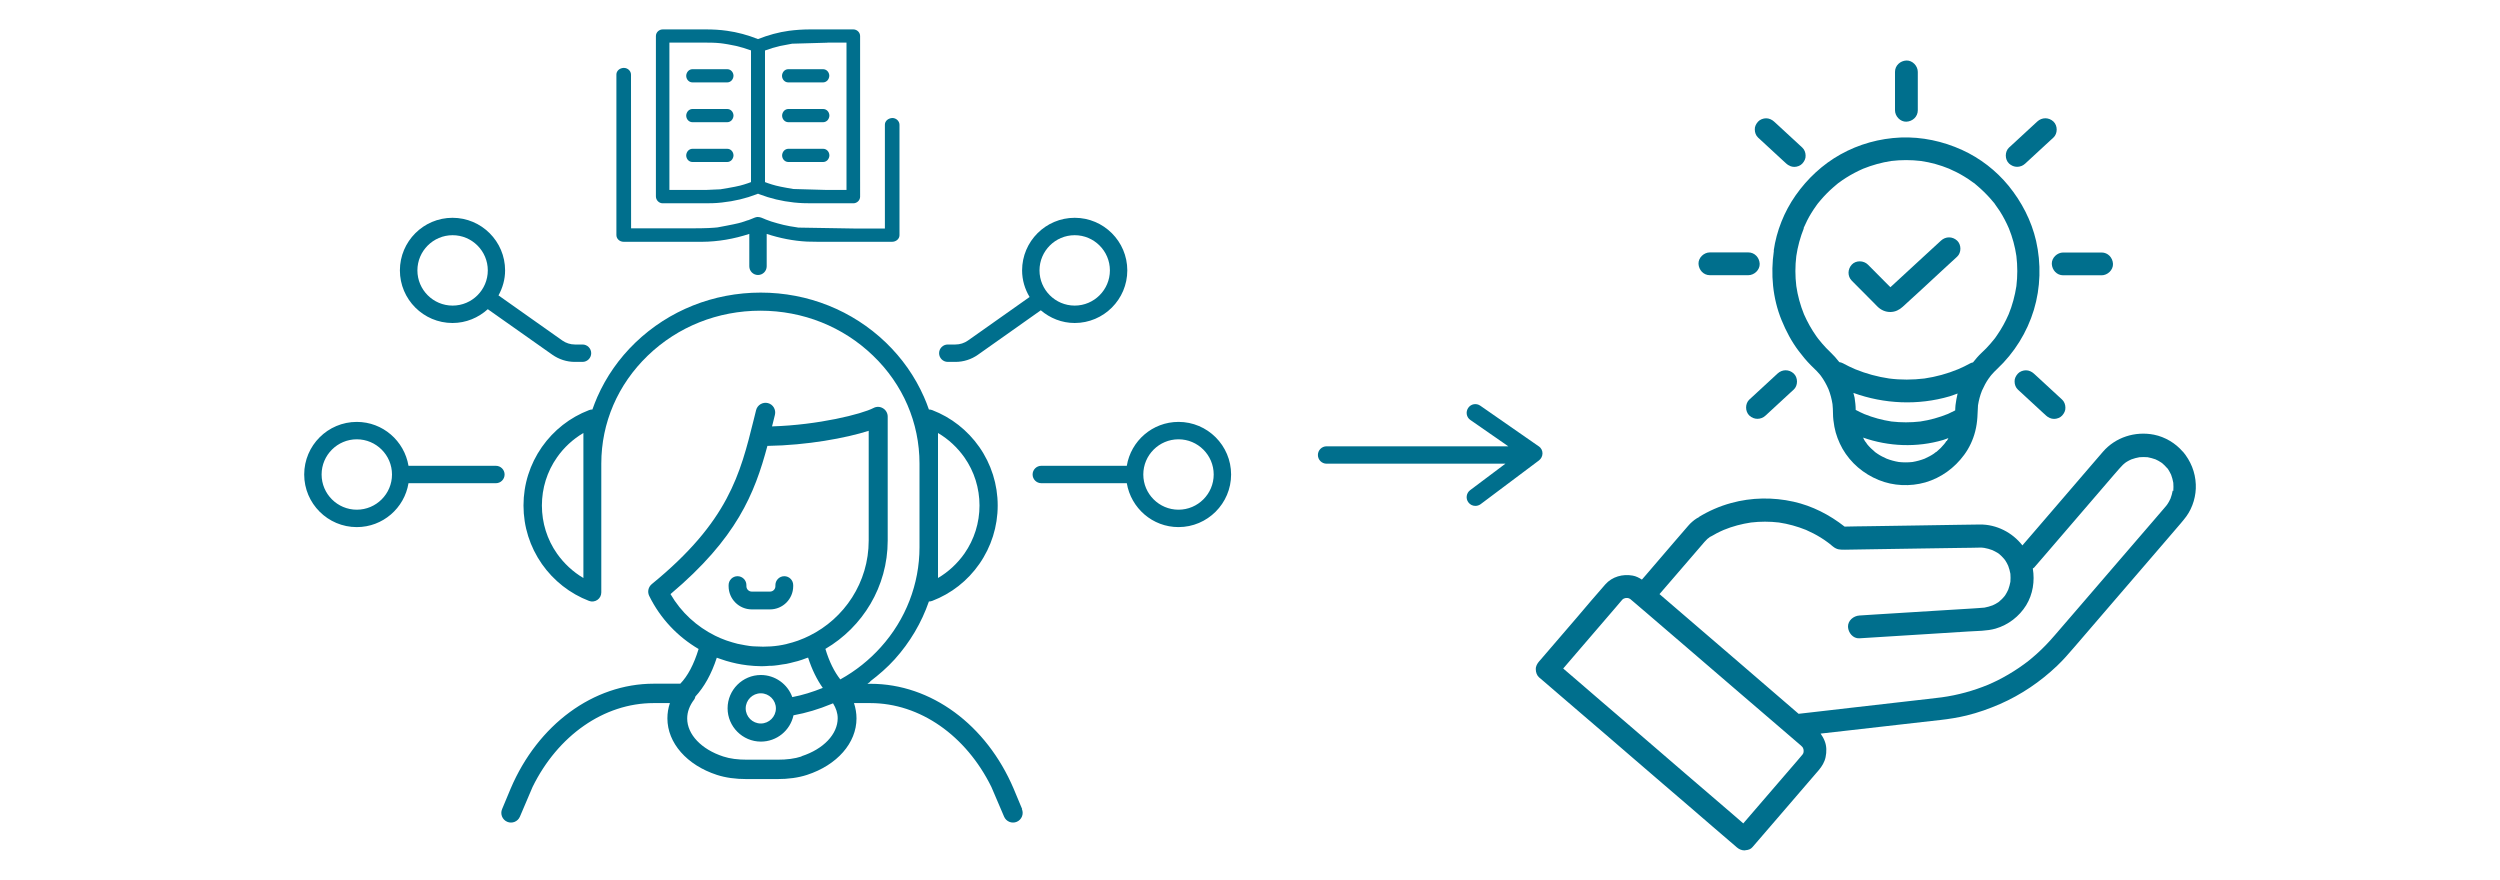 <?xml version="1.0" encoding="UTF-8"?>
<svg id="_レイヤー_1" data-name=" レイヤー 1" xmlns="http://www.w3.org/2000/svg" width="250" height="88" version="1.1" viewBox="0 0 250 88">
  <defs>
    <style>
      .cls-1 {
        fill: #006f8d;
        stroke-width: 0px;
      }
    </style>
  </defs>
  <path class="cls-1" d="M153.87,44.63l-5.84-4.06c-.4-.28-.94-.18-1.21.22s-.18.94.22,1.21l3.79,2.63h-18.17c-.48,0-.87.39-.87.87s.39.87.87.87h17.88l-3.53,2.65c-.38.29-.46.84-.17,1.22.17.23.43.35.7.35.18,0,.37-.06.52-.17l5.84-4.38c.22-.17.35-.43.35-.71s-.14-.54-.37-.7h-.01Z"/>
  <g>
    <path class="cls-1" d="M181.77,33.88h0c.04.06.16.19,0,0Z"/>
    <path class="cls-1" d="M177.39,25.06c-.34,2.34-.13,4.76.77,6.96.45,1.1,1,2.14,1.71,3.08.38.5.78.99,1.22,1.43.19.2.4.38.59.58.1.1.19.21.28.31.04.05.08.1.12.15.31.42.56.87.77,1.35.19.48.32.98.4,1.49.03.31.05.62.05.93,0,.45.06.9.14,1.34.14.76.43,1.51.81,2.19.82,1.43,2.1,2.51,3.62,3.13,1.46.6,3.15.67,4.66.24,1.58-.46,2.92-1.44,3.89-2.76.51-.69.89-1.51,1.1-2.34.12-.46.19-.95.22-1.42.03-.4.03-.79.06-1.19.08-.5.21-1,.4-1.47.19-.42.4-.83.66-1.2.06-.08.31-.4.07-.11.08-.09.15-.19.23-.28.17-.2.36-.39.55-.57,1.72-1.61,3-3.67,3.68-5.92.67-2.22.73-4.63.22-6.89-.47-2.03-1.44-3.9-2.75-5.51-1.24-1.52-2.86-2.77-4.64-3.58-1.93-.88-4.03-1.33-6.15-1.25-2.11.09-4.18.66-6.02,1.69-1.79,1-3.31,2.42-4.49,4.1-1.14,1.63-1.91,3.55-2.19,5.52h.02ZM194.65,44.09c-.05.07-.1.15-.15.22t.04-.05s-.03.04-.05.06h0c-.03.06-.1.12-.07.09-.11.13-.23.26-.35.39-.13.13-.28.26-.42.38,0,0-.02.02-.03.02h-.02c-.07.06-.15.12-.22.17-.29.2-.6.35-.92.5-.39.15-.8.26-1.21.33-.46.05-.91.05-1.37,0-.42-.07-.82-.18-1.21-.33-.31-.14-.62-.29-.9-.48-.07-.05-.15-.1-.22-.15t.05.04s-.04-.03-.06-.05h0c-.05-.03-.12-.1-.08-.07-.13-.11-.26-.23-.39-.35-.13-.13-.26-.27-.38-.42,0,0-.02-.02-.02-.03v-.02c-.06-.07-.12-.15-.17-.22-.08-.11-.13-.24-.19-.36,2.56.9,5.38,1.01,8,.24.18-.05.35-.13.53-.19-.06.09-.09.2-.16.29h-.02ZM195.55,40.52c-.02.17-.02.34-.03.52-.24.12-.48.24-.72.35-.89.36-1.82.62-2.77.76-.96.11-1.92.11-2.88,0-.93-.14-1.84-.39-2.71-.74-.3-.13-.59-.27-.87-.42,0-.41-.05-.81-.11-1.22-.03-.16-.09-.32-.12-.48,3.07,1.11,6.47,1.27,9.63.34.27-.08.53-.19.79-.28-.09.38-.16.77-.21,1.17h0ZM181.81,20.32c.06-.07.1-.12,0,0h0ZM180.35,22.83c.23-.52.48-1.04.78-1.52.16-.26.32-.5.5-.75.04-.06.09-.12.13-.18,0-.01.02-.03.04-.05.08-.1.16-.2.25-.3.39-.46.81-.89,1.27-1.29.11-.1.23-.2.34-.29.02-.02.05-.04.07-.06,0,0,.04-.03.08-.06-.03.02-.05.04-.08.06,0,0,.04-.03.1-.08h0s.05-.04.08-.06c-.03.03-.04.03-.06.05.24-.18.49-.36.75-.52.55-.35,1.13-.65,1.72-.91.9-.36,1.83-.62,2.79-.77,1-.12,2-.12,3,0,.96.14,1.9.4,2.8.77.53.23,1.04.49,1.53.79.26.16.51.32.75.5.06.04.12.09.18.13h.02c.11.1.23.19.34.29.46.39.9.82,1.3,1.27.1.11.2.23.29.34.02.03.04.06.07.08-.03-.04,0,0,.04.05,0,0,0,.01.02.02.02.03.04.05.06.08-.03-.04-.04-.05-.06-.07.18.25.36.5.53.76.35.55.65,1.13.91,1.73.36.89.61,1.81.75,2.76.12,1,.12,2.01,0,3.01-.15.96-.4,1.91-.77,2.81-.32.74-.71,1.45-1.17,2.11-.06.09-.12.17-.18.26-.02.03-.04.06-.07.09-.13.16-.25.31-.39.47-.28.33-.58.64-.9.93-.32.3-.59.62-.86.96-.09.02-.18.04-.27.09-.39.22-.8.41-1.21.59-1.09.45-2.22.76-3.38.93-1.17.14-2.35.15-3.52,0-1.16-.17-2.3-.48-3.38-.92-.42-.18-.84-.38-1.24-.6-.11-.06-.24-.1-.37-.12-.28-.36-.58-.7-.91-1.01-.28-.27-.55-.54-.8-.84-.13-.15-.25-.29-.37-.45-.02-.03-.05-.06-.07-.09t.03.04c-.06-.08-.11-.15-.17-.23-.49-.69-.9-1.43-1.24-2.2-.37-.91-.63-1.86-.77-2.83-.12-.99-.12-2,0-2.99.14-.96.4-1.9.76-2.8l-.04.02Z"/>
    <path class="cls-1" d="M187.46,45.18s.04.03.05.04h0c-.05-.04-.09-.07-.1-.08,0,0,.02.02.03.03h.01Z"/>
    <path class="cls-1" d="M194.44,44.37s.03-.04.04-.05h0s-.07.08-.08.09c0,0,.02-.02.03-.03h.01Z"/>
    <path class="cls-1" d="M199.42,20.37s0-.02-.02-.03c0-.02-.03-.03-.04-.05,0,.01.03.04.06.08h0Z"/>
    <path class="cls-1" d="M190.64,12.17c.62-.03,1.14-.5,1.14-1.14v-3.84c0-.59-.52-1.16-1.14-1.14-.62.03-1.14.5-1.14,1.14v3.84c0,.59.52,1.16,1.14,1.14Z"/>
    <path class="cls-1" d="M205.18,26.39c.03.62.5,1.14,1.14,1.14h3.84c.59,0,1.16-.52,1.14-1.14-.03-.62-.5-1.14-1.14-1.14h-3.84c-.59,0-1.16.52-1.14,1.14Z"/>
    <path class="cls-1" d="M202.52,16.36c.82-.76,1.65-1.52,2.47-2.28.12-.11.23-.22.35-.32.44-.4.44-1.2,0-1.61-.47-.43-1.14-.43-1.61,0-.82.76-1.65,1.52-2.47,2.28-.12.11-.23.22-.35.32-.44.4-.44,1.2,0,1.61.47.43,1.14.43,1.61,0Z"/>
    <path class="cls-1" d="M203.74,37.68c-.12-.11-.23-.22-.35-.32-.22-.2-.5-.33-.8-.33-.28,0-.61.12-.8.33-.2.22-.35.5-.33.8,0,.29.11.6.33.8.82.76,1.65,1.52,2.47,2.28.12.11.23.22.35.32.22.2.5.33.8.33.28,0,.61-.12.8-.33.2-.22.35-.5.33-.8,0-.29-.11-.6-.33-.8-.82-.76-1.65-1.52-2.47-2.28Z"/>
    <path class="cls-1" d="M170.99,27.52h3.84c.59,0,1.16-.52,1.14-1.14-.03-.62-.5-1.14-1.14-1.14h-3.84c-.59,0-1.16.52-1.14,1.14.03.62.5,1.14,1.14,1.14Z"/>
    <path class="cls-1" d="M178.28,16.04c.12.11.23.22.35.32.22.2.5.33.8.33.28,0,.61-.12.8-.33.2-.22.35-.5.33-.8,0-.29-.11-.6-.33-.8-.82-.76-1.65-1.52-2.47-2.28-.12-.11-.23-.22-.35-.32-.22-.2-.5-.33-.8-.33-.28,0-.61.12-.8.33-.2.22-.35.5-.33.8,0,.29.11.6.33.8.82.76,1.65,1.52,2.47,2.28Z"/>
    <path class="cls-1" d="M177.76,37.35c-.82.76-1.65,1.52-2.47,2.28-.12.11-.23.22-.35.32-.44.4-.44,1.2,0,1.61.47.43,1.14.43,1.61,0,.82-.76,1.65-1.52,2.47-2.28.12-.11.23-.22.35-.32.44-.4.44-1.2,0-1.61-.47-.43-1.14-.43-1.61,0Z"/>
    <path class="cls-1" d="M186.95,29.85c.26.27.53.53.79.8.35.35.81.56,1.32.55.47-.01.87-.21,1.21-.52,1.32-1.19,2.62-2.41,3.93-3.62.5-.46,1-.93,1.51-1.39.44-.4.44-1.2,0-1.61-.47-.43-1.14-.43-1.61,0-.62.57-1.25,1.15-1.87,1.72-.99.91-1.97,1.82-2.96,2.73-.08.07-.15.14-.23.21-.16-.16-.32-.32-.48-.48-.48-.48-.95-.96-1.43-1.44-.11-.11-.22-.23-.34-.34-.42-.42-1.19-.45-1.61,0s-.45,1.16,0,1.61c.59.59,1.18,1.18,1.77,1.78h0Z"/>
    <path class="cls-1" d="M218.28,45.17c-.72-.85-1.78-1.48-2.88-1.7-1.88-.37-3.85.25-5.11,1.71-.45.53-.91,1.05-1.36,1.58-.83.97-1.67,1.94-2.5,2.91-.88,1.02-1.75,2.04-2.63,3.06-.52.6-1.04,1.21-1.56,1.81-1-1.29-2.59-2.11-4.26-2.09-.7,0-1.41.02-2.11.03-1.46.02-2.93.05-4.39.07-1.53.02-3.05.05-4.58.07-.81,0-1.63.03-2.44.04-1.5-1.18-3.23-2.07-5.1-2.49-2.05-.46-4.21-.43-6.24.13-1.15.31-2.26.8-3.27,1.42.03,0,.07-.02.1-.03-.35.15-.67.42-.94.68-.07.07-.13.14-.2.22-.08.1-.17.19-.25.29-.38.44-.76.88-1.14,1.32-.96,1.12-1.93,2.24-2.89,3.37-.11.13-.23.26-.34.39-.28-.18-.58-.34-.92-.4-1-.18-2.05.1-2.74.88-.97,1.09-1.9,2.21-2.85,3.32-1.19,1.38-2.37,2.76-3.56,4.14-.07.08-.14.16-.21.24-.19.22-.35.5-.33.8,0,.29.11.61.33.8.18.15.35.3.53.45.48.41.96.82,1.44,1.24.71.61,1.41,1.21,2.12,1.82.87.74,1.73,1.49,2.6,2.23.94.81,1.89,1.62,2.83,2.44.96.82,1.92,1.65,2.87,2.47.89.76,1.78,1.53,2.67,2.29.75.65,1.51,1.3,2.26,1.95.54.46,1.08.93,1.62,1.39.26.22.51.44.77.66,0,0,.02.02.03.03.23.2.49.33.8.33.04,0,.08-.02.12-.02.26-.02.51-.1.68-.31.91-1.06,1.82-2.12,2.74-3.18,1.21-1.41,2.42-2.81,3.63-4.22.09-.1.17-.2.26-.3.32-.38.58-.81.68-1.3.11-.53.11-1.1-.09-1.6-.1-.27-.25-.52-.41-.75.83-.09,1.65-.19,2.48-.28,1.37-.16,2.75-.32,4.12-.47,1.2-.14,2.4-.28,3.6-.41.59-.07,1.19-.14,1.78-.2.88-.1,1.75-.24,2.62-.45,1.15-.28,2.27-.68,3.35-1.15,2.1-.92,4.03-2.23,5.69-3.81.61-.58,1.15-1.2,1.7-1.84.57-.67,1.15-1.33,1.72-2,.84-.97,1.68-1.95,2.51-2.92.91-1.05,1.81-2.11,2.72-3.16.78-.91,1.56-1.81,2.34-2.72.46-.54.93-1.08,1.39-1.62.19-.23.38-.45.56-.7.65-.9.99-2.08.94-3.19-.05-1.23-.51-2.35-1.3-3.29v.02ZM180.3,75.36s-.02.05-.04.08c0,0-.02.02-.03.04-.02.03-.05.05-.07.08-.15.17-.3.34-.44.52-.52.6-1.04,1.21-1.56,1.81-1.22,1.42-2.44,2.83-3.66,4.25-.06.07-.11.13-.17.2-.35-.3-.69-.6-1.04-.9-.71-.61-1.41-1.21-2.12-1.82-.87-.74-1.73-1.49-2.6-2.23-.94-.81-1.89-1.62-2.83-2.44-.96-.82-1.92-1.65-2.87-2.47-.89-.76-1.78-1.53-2.67-2.29-.76-.65-1.51-1.3-2.26-1.95-.54-.46-1.08-.93-1.62-1.39h0c.53-.61,1.05-1.22,1.58-1.84,1.2-1.4,2.41-2.8,3.61-4.2.17-.2.35-.4.52-.61.04-.04.07-.08.11-.13.03-.03.05-.06.08-.09.02-.02.05-.05.07-.07.04-.02.08-.04.11-.06.06-.02.11-.04.17-.05h.19c.06,0,.12.03.17.05.04.02.08.04.12.07,0,0,.02.02.03.03.11.09.21.18.32.27.41.35.82.7,1.23,1.05,1.39,1.19,2.78,2.39,4.17,3.58,1.69,1.45,3.38,2.9,5.07,4.36,1.43,1.23,2.86,2.46,4.3,3.69.64.55,1.29,1.1,1.93,1.66.04.04.08.07.12.12,0,.01.02.02.03.03.02.04.04.07.06.11.02.06.04.11.05.17v.19c0,.06-.03.12-.05.19h0ZM217.27,49.06c-.05.27-.12.54-.22.8-.05.1-.09.2-.15.3-.04.08-.09.15-.14.23-.02.03-.05.07-.07.1s-.05.06-.07.09c-.07.09-.15.17-.22.26-.34.4-.69.8-1.03,1.2-1.18,1.37-2.36,2.75-3.55,4.12-1.32,1.53-2.63,3.06-3.95,4.59-.79.92-1.58,1.84-2.38,2.76-.57.66-1.16,1.29-1.81,1.87-.31.28-.63.55-.96.81-.02.01-.04.03-.06.04-.08.06-.16.12-.24.18-.18.13-.36.25-.54.38-.68.46-1.39.88-2.13,1.25-.3.15-.61.29-.93.43-1.48.61-3.04,1.04-4.63,1.26-.48.06-.96.11-1.43.17-1.14.13-2.27.26-3.41.39-1.4.16-2.79.32-4.19.48-1.21.14-2.43.28-3.64.42-.55.06-1.11.13-1.66.19-.46-.4-.92-.79-1.38-1.19-1.57-1.35-3.14-2.7-4.7-4.05-1.64-1.41-3.27-2.82-4.91-4.22-.97-.84-1.95-1.67-2.92-2.51.44-.51.89-1.03,1.33-1.54.91-1.06,1.82-2.12,2.74-3.18.12-.14.24-.28.37-.43.02-.02.04-.05.06-.07.09-.1.17-.19.27-.28.02-.02.05-.04.07-.06h0c.07-.05.14-.1.2-.14-.03,0-.07.02-.1.03.27-.11.53-.28.79-.42.23-.12.47-.23.7-.33.87-.36,1.79-.6,2.72-.74.93-.11,1.87-.11,2.8,0,.93.14,1.83.39,2.7.74.5.22.99.47,1.46.76.25.15.49.32.72.49.05.04.11.08.16.12h0c.12.09.23.19.34.28.43.35.75.33,1.23.33,1.02-.02,2.04-.03,3.06-.05,1.5-.02,3-.05,4.51-.07,1.35-.02,2.71-.04,4.06-.06.62,0,1.23-.02,1.85-.03.15,0,.29,0,.44.03.28.05.54.12.8.22.19.09.37.18.55.29.04.03.09.06.13.09.09.08.18.16.27.25.09.09.17.18.25.27h0s0-.02-.03-.04c.02.03.04.06.06.08,0-.02-.02-.03-.03-.04.1.15.1.14.06.08,0,0,.02.03.03.04.12.17.21.36.3.55.1.26.17.53.22.8.02.27.02.53,0,.8-.05.26-.12.52-.21.77-.09.19-.18.38-.3.56-.02.04-.05.07-.08.11-.08.1-.16.19-.25.28s-.18.17-.28.25c.02,0,.03-.02.06-.04-.02,0-.04.03-.06.05h0s-.08.06-.09.06c.03-.02.07-.05.1-.07h0c-.08.05-.11.08-.11.08-.17.12-.36.21-.55.3-.27.1-.54.18-.82.23-.41.04-.83.06-1.24.09-.98.06-1.96.12-2.94.18-2.26.14-4.52.28-6.78.42-.52.03-1.03.06-1.55.1-.59.04-1.16.5-1.14,1.14.03.58.5,1.18,1.14,1.14.69-.04,1.38-.09,2.08-.13,1.5-.09,2.99-.19,4.49-.28,1.43-.09,2.86-.18,4.29-.27.9-.06,1.89-.04,2.76-.29,1.27-.37,2.37-1.22,3.06-2.34.67-1.1.87-2.41.66-3.67.04-.03.09-.05.13-.09.32-.37.64-.74.96-1.11.76-.88,1.51-1.76,2.27-2.64.88-1.02,1.75-2.04,2.63-3.06.69-.81,1.39-1.62,2.08-2.42.18-.21.36-.42.54-.62.03-.04.06-.07.1-.11.1-.11.2-.22.3-.32.07-.07.14-.13.22-.19.05-.04.1-.07.16-.11.15-.09.3-.17.46-.24.27-.1.54-.17.82-.22.27-.02.54-.02.81,0,.26.05.52.12.78.21.19.09.38.18.55.3.04.02.08.05.12.08h0c.09.08.18.16.26.24.09.09.17.18.26.28,0-.02-.02-.02-.03-.05,0,.02.03.04.04.05h0s.05.06.06.08c0,0,0,.02.02.03.11.17.2.35.29.53.1.26.17.54.22.81.02.27.02.54,0,.81l-.07-.03Z"/>
  </g>
  <g>
    <path class="cls-1" d="M58.25,34.45h-.76c-.45,0-.89-.14-1.26-.4l-6.38-4.51c.41-.75.66-1.59.66-2.5,0-2.9-2.36-5.26-5.26-5.26s-5.26,2.36-5.26,5.26,2.36,5.26,5.26,5.26c1.36,0,2.59-.53,3.53-1.38l6.45,4.55c.67.47,1.45.72,2.26.72h.76c.48,0,.87-.39.87-.87s-.39-.87-.87-.87ZM45.26,30.56c-1.94,0-3.52-1.58-3.52-3.52s1.58-3.52,3.52-3.52,3.52,1.58,3.52,3.52-1.58,3.52-3.52,3.52Z"/>
    <path class="cls-1" d="M49.59,46.58h-8.74c-.42-2.49-2.57-4.39-5.17-4.39-2.9,0-5.26,2.36-5.26,5.26s2.36,5.26,5.26,5.26c2.6,0,4.76-1.9,5.17-4.39h8.74c.48,0,.87-.39.87-.87s-.39-.87-.87-.87ZM35.68,50.97c-1.94,0-3.52-1.58-3.52-3.52s1.58-3.52,3.52-3.52,3.52,1.58,3.52,3.52-1.58,3.52-3.52,3.52Z"/>
    <path class="cls-1" d="M117.85,42.19c-2.6,0-4.76,1.9-5.17,4.39h-8.55c-.48,0-.87.39-.87.87s.39.87.87.87h8.55c.42,2.49,2.57,4.39,5.17,4.39,2.9,0,5.26-2.36,5.26-5.26s-2.36-5.26-5.26-5.26ZM117.85,50.97c-1.94,0-3.52-1.58-3.52-3.52s1.58-3.52,3.52-3.52,3.52,1.58,3.52,3.52-1.58,3.52-3.52,3.52Z"/>
    <path class="cls-1" d="M107.47,32.3c2.9,0,5.26-2.36,5.26-5.26s-2.36-5.26-5.26-5.26-5.26,2.36-5.26,5.26c0,.97.28,1.88.75,2.66l-6.16,4.35c-.37.26-.8.4-1.26.4h-.76c-.48,0-.87.39-.87.87s.39.87.87.87h.76c.81,0,1.6-.25,2.26-.72l6.28-4.44c.92.78,2.09,1.27,3.39,1.27ZM107.47,23.52c1.94,0,3.52,1.58,3.52,3.52s-1.58,3.52-3.52,3.52-3.52-1.58-3.52-3.52,1.58-3.52,3.52-3.52Z"/>
    <path class="cls-1" d="M102.22,80.92l-.86-2.06h0c-2.72-6.39-8.26-10.48-14.3-10.48h-.32l.31-.22h-.06c.91-.69,1.75-1.42,2.48-2.23,1.53-1.7,2.68-3.65,3.42-5.78h0c.11,0,.22-.02.33-.06,1.91-.73,3.54-2.01,4.71-3.69,1.2-1.72,1.84-3.75,1.84-5.85s-.64-4.13-1.84-5.85c-1.18-1.68-2.81-2.96-4.71-3.69-.11-.04-.22-.06-.33-.06h0c-.15-.43-.31-.85-.49-1.25-.9-2.04-2.18-3.87-3.81-5.44-3.35-3.22-7.8-5-12.52-5s-9.18,1.78-12.53,5c-1.63,1.57-2.91,3.4-3.81,5.44-.17.4-.34.82-.49,1.25h0c-.11,0-.22.02-.33.06-1.91.73-3.54,2.01-4.72,3.69-1.2,1.72-1.84,3.74-1.84,5.85s.64,4.13,1.84,5.85c1.18,1.68,2.81,2.96,4.71,3.69.27.11.6.07.84-.1.25-.17.39-.45.39-.75v-12.88c0-4.08,1.65-7.91,4.65-10.8,3.01-2.9,7.01-4.49,11.26-4.49s8.25,1.59,11.26,4.49c3,2.88,4.65,6.72,4.65,10.8v8.37c0,3.67-1.37,7.22-3.87,9.99-1.15,1.28-2.5,2.36-4.03,3.21,0,0-.02,0-.02.01-.59-.75-1.1-1.75-1.49-3.05,3.72-2.18,6.23-6.22,6.23-10.83v-12.4c0-.34-.18-.66-.47-.83-.29-.18-.65-.19-.95-.03-1.17.61-5.51,1.7-10.15,1.84.02-.07.04-.15.06-.22l.23-.93c.13-.52-.18-1.05-.7-1.18s-1.05.19-1.18.7l-.23.93c-1.36,5.48-2.53,10.21-10.2,16.47-.35.29-.46.77-.26,1.18,1.12,2.28,2.86,4.09,4.94,5.31-.47,1.54-1.09,2.71-1.83,3.47h-2.66c-6.04,0-11.58,4.1-14.3,10.48l-.86,2.06c-.21.49.02,1.06.51,1.27.49.21,1.06-.02,1.27-.51l1.27-2.98c2.53-5.14,7.14-8.38,12.1-8.38h1.63c-.17.5-.25,1.01-.25,1.53,0,2.45,1.94,4.67,4.95,5.65.86.28,1.85.42,3.01.42h2.99c1.16,0,2.15-.14,3.01-.42,3.01-.98,4.95-3.19,4.95-5.65,0-.52-.09-1.03-.25-1.53h1.63c4.97,0,9.58,3.25,12.11,8.39l1.27,2.97c.21.49.78.72,1.27.51s.72-.78.51-1.27h.03ZM93.8,43.3c1.04.61,1.94,1.45,2.64,2.44.99,1.41,1.51,3.08,1.51,4.81s-.52,3.39-1.51,4.81c-.7.99-1.6,1.83-2.64,2.44v-14.5ZM58.34,57.8c-1.04-.61-1.94-1.45-2.64-2.44-.99-1.41-1.51-3.08-1.51-4.81s.52-3.4,1.51-4.81c.69-.99,1.6-1.83,2.64-2.44v14.5ZM67.05,59.41c6.62-5.58,8.41-10.03,9.69-14.82,3.98-.06,7.88-.79,10.13-1.51v10.98c0,4.18-2.43,7.79-5.94,9.52-.33.17-.68.31-1.02.44-.04.02-.08.03-.13.05-.35.12-.7.23-1.05.31-.03,0-.06.02-.1.03-1.02.24-2.06.3-3.1.23-.18-.01-.36-.01-.54-.04-.31-.04-.62-.1-.92-.16-.1-.02-.21-.04-.31-.06-.34-.08-.68-.19-1.02-.3-.05-.02-.1-.03-.15-.05-.37-.13-.73-.29-1.08-.46-1.83-.91-3.39-2.32-4.46-4.16ZM80.14,75.65c-.68.22-1.44.32-2.41.32h-2.99c-.97,0-1.74-.1-2.41-.32-2.19-.71-3.61-2.21-3.61-3.8,0-.66.24-1.3.7-1.9.07-.09.09-.2.12-.3.87-.94,1.6-2.22,2.14-3.88.13.05.27.09.4.14.36.13.73.24,1.1.33.33.08.66.16,1,.21.19.03.37.06.56.08.45.05.91.09,1.36.09h.14c.24,0,.48-.02.72-.04.16,0,.31,0,.47-.02.26-.02.51-.07.77-.11.14-.02.28-.04.42-.06.27-.05.53-.12.79-.19.12-.03.24-.06.36-.09.29-.08.57-.18.85-.29.06-.02.13-.04.19-.06.39,1.21.89,2.21,1.47,3.03-1.02.41-2.04.73-3.05.92-.47-1.31-1.73-2.21-3.14-2.21-1.84,0-3.33,1.5-3.33,3.33s1.5,3.33,3.33,3.33c1.58,0,2.93-1.1,3.26-2.63,1.27-.23,2.53-.61,3.76-1.12h0l.17-.07h.03c.29.47.46.97.46,1.48,0,1.6-1.42,3.09-3.61,3.8l-.02.03ZM77.59,70.84c0,.83-.68,1.51-1.51,1.51s-1.51-.68-1.51-1.51.68-1.51,1.51-1.51,1.51.68,1.51,1.51Z"/>
    <path class="cls-1" d="M75.18,60.94h1.82c1.28,0,2.32-1.04,2.32-2.32v-.11c0-.49-.4-.89-.89-.89s-.89.4-.89.89v.11c0,.3-.24.54-.54.54h-1.82c-.3,0-.54-.24-.54-.54v-.11c0-.49-.4-.89-.89-.89s-.89.4-.89.89v.11c0,1.28,1.04,2.32,2.32,2.32Z"/>
  </g>
  <g>
    <path class="cls-1" d="M63.1,7.9v-.43c0-.38-.33-.68-.71-.68h-.03c-.41.02-.72.31-.72.66v16.05c0,.39.33.68.73.68h7.84c1.61-.01,3.19-.29,4.72-.79v3.24c0,.48.39.87.87.87s.87-.39.87-.87v-3.24c1.31.43,2.66.7,4.04.77.34.02,1.7.02,1.7.02h6.79c.42,0,.75-.3.75-.66v-11.04c0-.37-.33-.68-.71-.68-.43.02-.75.31-.75.66v10.39h-3.15s-5.35-.08-5.44-.09h-.06l-.23-.04c-.21-.03-.42-.06-.63-.1-.42-.08-.84-.17-1.24-.29-.2-.06-.41-.12-.61-.18-.23-.08-.33-.11-.55-.2-.05-.02-.1-.04-.16-.07-.19-.08-.4-.18-.63-.18h-.09c-.14.02-.25.07-.35.11l-.07.03c-.1.04-.2.08-.3.12l-.13.05-.07.02h-.02c-.1.04-.21.08-.31.11-.2.07-.4.13-.61.18-.41.11-2.04.41-2.04.41-.02,0-.04,0-.06.01h0c-.12.01-.23.02-.33.03-.64.06-1.95.06-1.95.06h-6.35v-.93"/>
    <g>
      <polygon class="cls-1" points="79.18 4.11 79.18 4.11 79.18 4.11 79.18 4.11"/>
      <path class="cls-1" d="M86.01,3.6c0-.36-.31-.66-.68-.66h-4.27c-.77,0-1.48.05-2.17.14-1.02.14-2.06.42-3.09.83-1.03-.41-2.07-.69-3.09-.83-.69-.1-1.4-.14-2.17-.14h-4.26c-.38,0-.69.3-.69.66v16.04c0,.38.31.69.68.69h4.16c.49,0,1.13,0,1.77-.08,1.23-.13,2.39-.41,3.45-.82l.15-.06.15.06c1.07.41,2.23.69,3.45.82.64.07,1.25.08,1.77.08h4.16c.37,0,.68-.3.68-.66V3.6ZM72.4,4.11h0M72.78,4.43c.27.05.55.1.82.16.51.12,1.01.27,1.5.45v13.17c-.1.04-.2.07-.3.11-.26.09-.52.17-.79.24-.52.14-1.97.37-1.97.37-.14.01-1.35.06-1.35.06h-3.75V4.26h3.45c.49,0,1.07,0,1.64.06l.31.04M82.73,4.26h1.92v14.73h-2.14l-3.17-.09s-1.23-.2-1.75-.34c-.27-.07-.53-.15-.79-.24-.1-.03-.2-.07-.3-.11V5.05c.48-.18.99-.33,1.5-.45.27-.06,1.08-.21,1.21-.23h0l3.53-.1h0Z"/>
    </g>
    <path class="cls-1" d="M78.82,8.24h3.49c.16,0,.31-.07.43-.19.12-.13.19-.31.19-.48-.01-.37-.29-.65-.62-.65h-3.49c-.16,0-.31.07-.43.19-.12.13-.19.31-.19.48.01.37.29.65.62.65Z"/>
    <path class="cls-1" d="M72.73,10.9h-3.49c-.16,0-.31.07-.43.19-.12.13-.19.31-.19.48.01.37.29.65.62.65h3.49c.16,0,.31-.07.43-.19.12-.13.19-.31.19-.48-.01-.37-.29-.65-.62-.65Z"/>
    <path class="cls-1" d="M72.73,14.88h-3.49c-.16,0-.31.07-.43.19-.12.13-.19.31-.19.48.01.37.29.65.62.65h3.49c.16,0,.31-.07.43-.19.12-.13.19-.31.19-.48-.01-.37-.29-.65-.62-.65Z"/>
    <path class="cls-1" d="M82.32,10.9h-3.49c-.16,0-.31.07-.43.19-.12.13-.19.31-.19.48.01.37.29.65.62.65h3.49c.16,0,.31-.07.43-.19.12-.13.19-.31.19-.48-.01-.37-.29-.65-.62-.65Z"/>
    <path class="cls-1" d="M82.32,14.88h-3.49c-.16,0-.31.07-.43.19-.12.13-.19.31-.19.48.01.37.29.65.62.65h3.49c.16,0,.31-.07.43-.19.12-.13.19-.31.19-.48-.01-.37-.29-.65-.62-.65Z"/>
    <path class="cls-1" d="M72.73,6.92h-3.49c-.16,0-.31.07-.43.19-.12.13-.19.31-.19.48.01.37.29.65.62.65h3.49c.16,0,.31-.07.43-.19.12-.13.19-.31.19-.48-.01-.37-.29-.65-.62-.65Z"/>
  </g>
</svg>